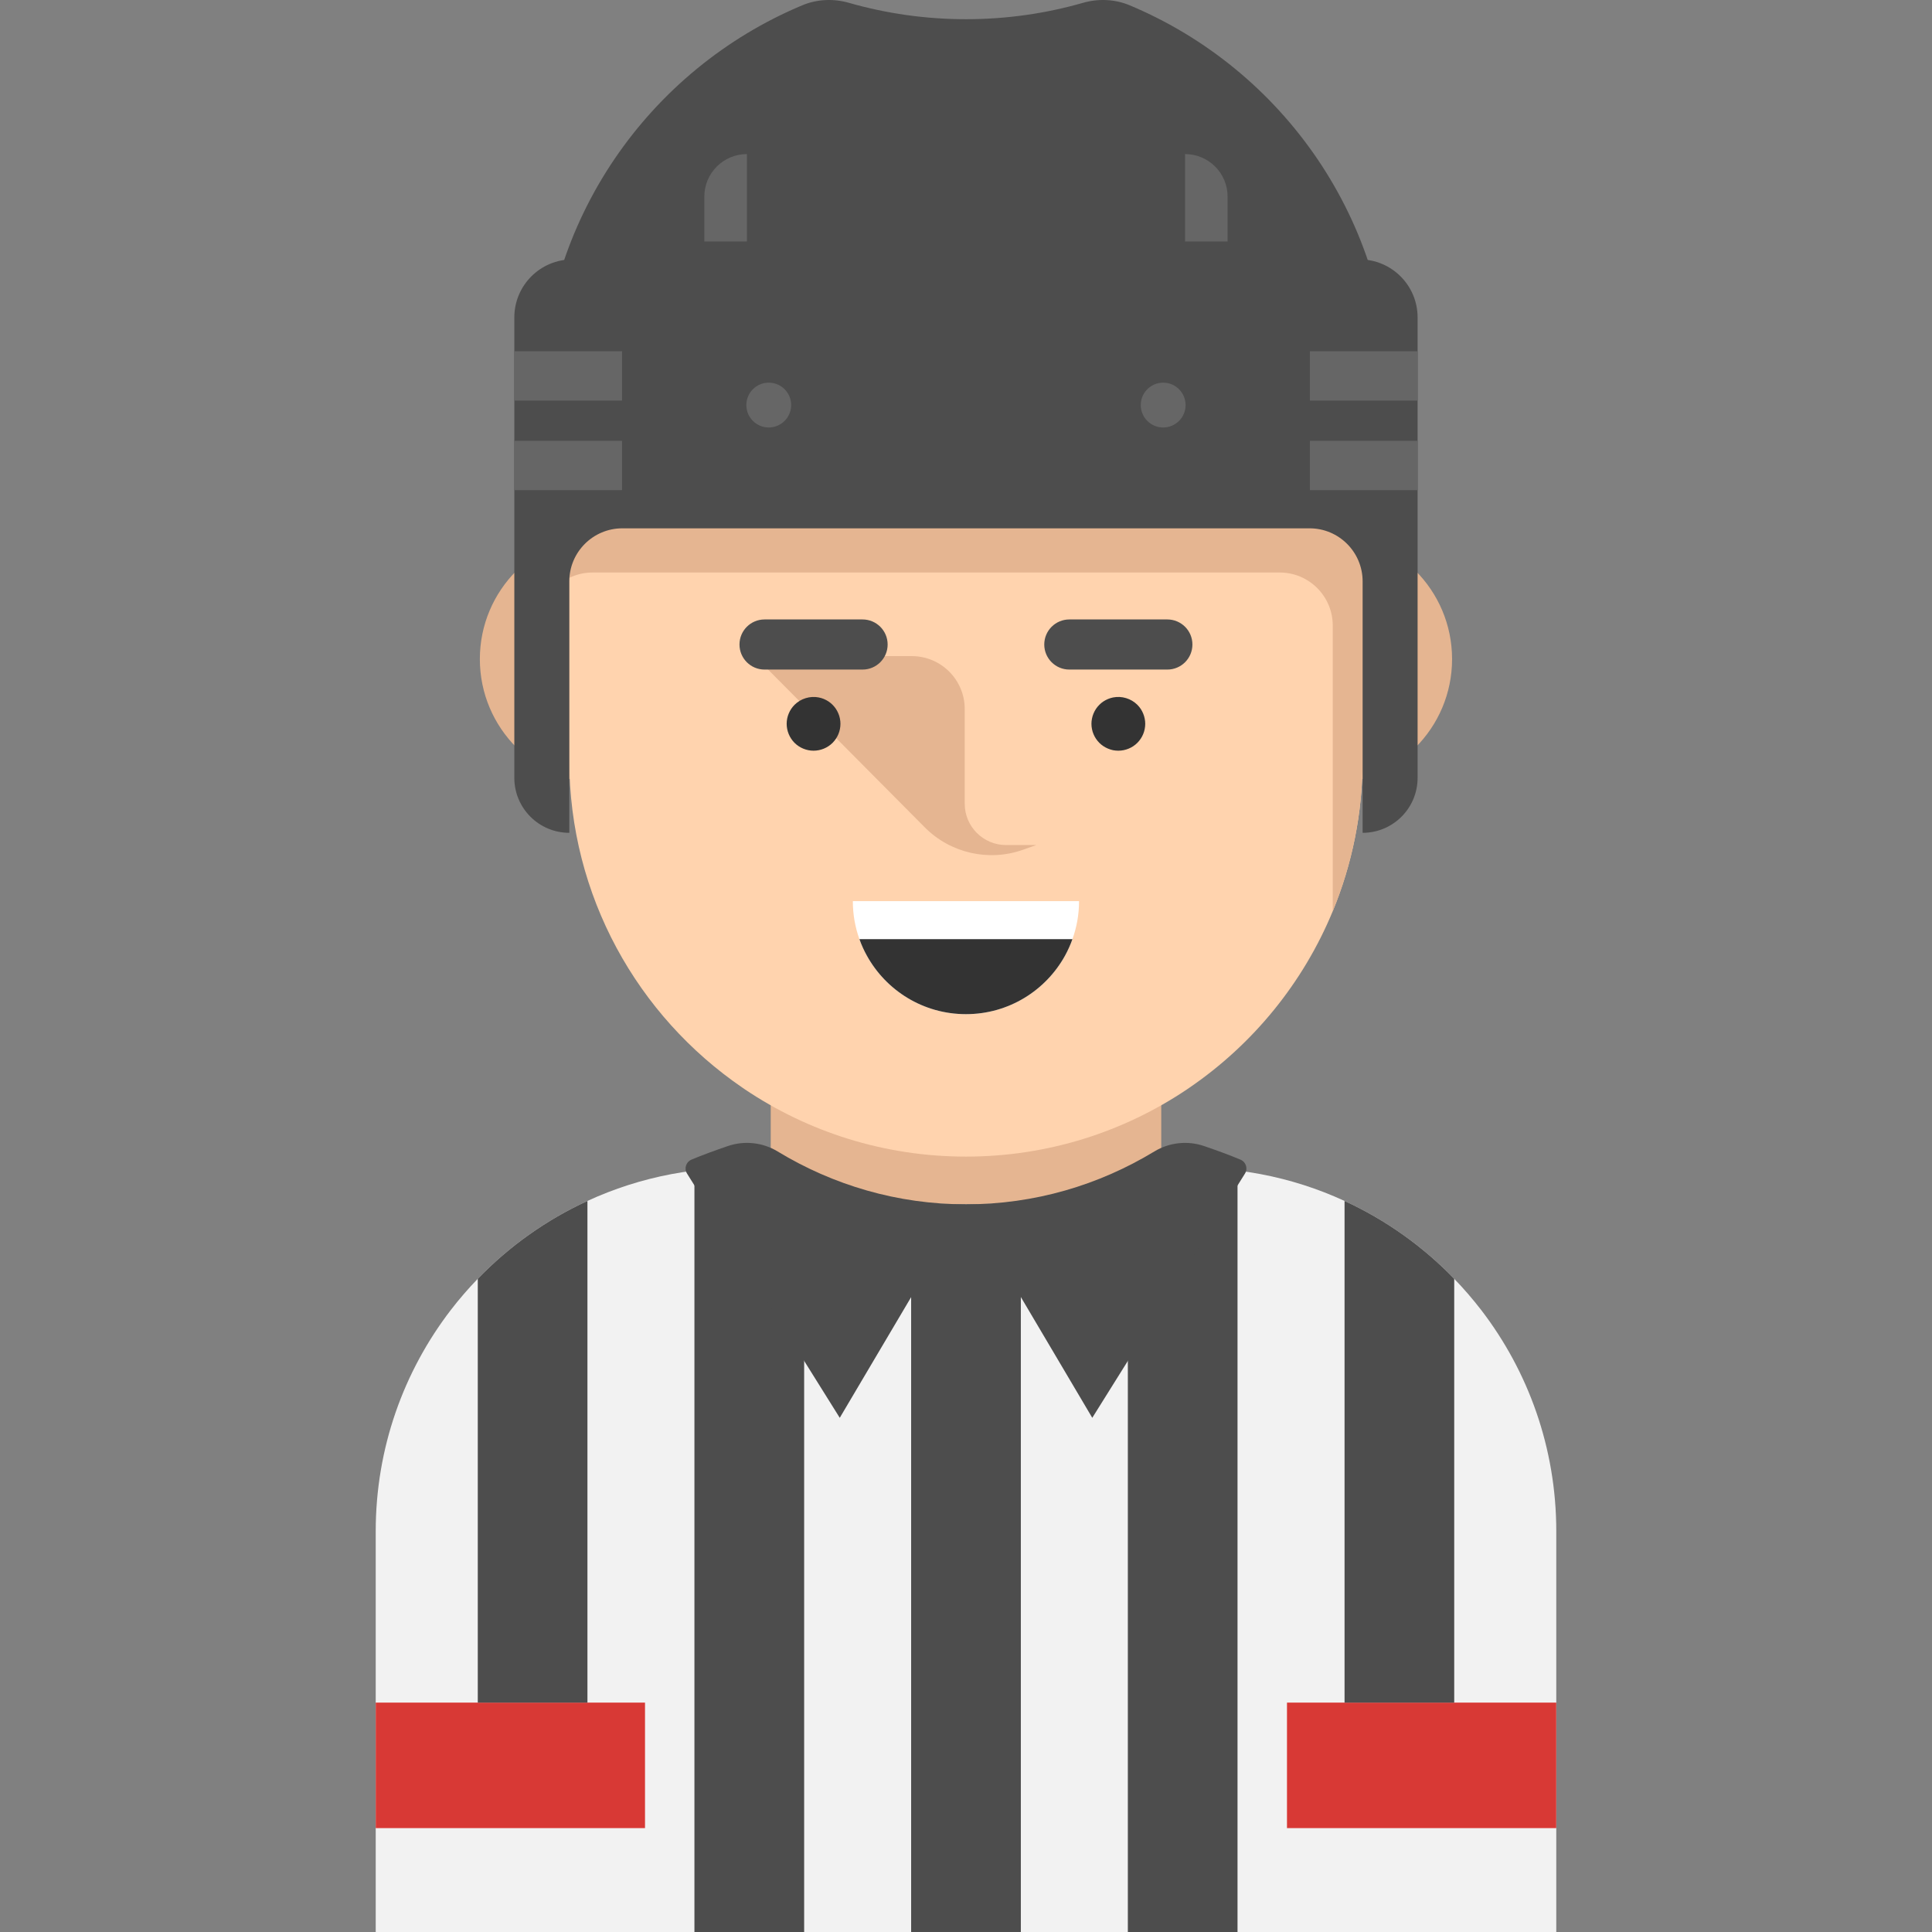 <?xml version="1.0" encoding="iso-8859-1"?>
<!-- Uploaded to: SVG Repo, www.svgrepo.com, Generator: SVG Repo Mixer Tools -->
<svg version="1.1" id="Layer_1" xmlns="http://www.w3.org/2000/svg" xmlns:xlink="http://www.w3.org/1999/xlink" 
	 viewBox="0 0 431.055 431.055" xml:space="preserve">
<rect x="0" y="0" width="431.055" height="431.055" fill="#808080" stroke="none"/>
<g>
	<path style="fill:#F2F2F2;" d="M347.227,341.665v89.39h-263.4v-89.39c0-18.58,6.24-35.69,16.74-49.37
		c1.88-2.44,3.89-4.77,6.03-6.98c6.96-7.21,15.25-13.13,24.47-17.37c5.89-2.72,12.16-4.74,18.71-5.98c1.7-0.32,3.42-0.59,5.16-0.8
		c3.28-0.41,6.62-0.62,10.01-0.62h101.16c3.38,0,6.72,0.21,10,0.62c1.74,0.21,3.47,0.48,5.17,0.8c6.55,1.24,12.82,3.26,18.71,5.98
		c9.22,4.24,17.51,10.16,24.47,17.37c2.14,2.21,4.15,4.54,6.03,6.98C340.987,305.975,347.227,323.085,347.227,341.665z"/>
	<rect x="83.829" y="379.875" style="fill:#D83935;" width="60.081" height="28"/>
	<rect x="287.143" y="379.875" style="fill:#D83935;" width="60.081" height="28"/>
	<g>
		<g>
			<circle style="fill:#E5B591;" cx="134.952" cy="147.055" r="27.89"/>
			<circle style="fill:#E5B591;" cx="296.087" cy="147.055" r="27.89"/>
		</g>
	</g>
	<path style="fill:#E5B591;" d="M259.091,243.875v16.822c-12.86,5.097-27.73,8.005-43.57,8.005s-30.7-2.909-43.56-8.005v-16.822
		L259.091,243.875L259.091,243.875z"/>
	<g>
		<path style="fill:#FFD3AE;" d="M304.016,95.555v74c0,11.95-2.37,23.34-6.66,33.74c-6.61,16.01-17.78,29.66-31.9,39.33
			c-0.19,0.14-0.39,0.27-0.58,0.4c-14.1,9.49-31.08,15.03-49.36,15.03s-35.26-5.54-49.36-15.03c-0.19-0.13-0.39-0.26-0.58-0.4
			c-23.28-15.94-38.56-42.72-38.56-73.07v-74c0-9.72,1.57-19.08,4.47-27.82c11.66-35.25,44.88-60.68,84.03-60.68
			c24.44,0,46.57,9.9,62.58,25.92c9.73,9.73,17.2,21.72,21.57,35.11C302.486,76.725,304.016,85.965,304.016,95.555z"/>
	</g>
	<path style="fill:#4D4D4D;" d="M252.04,1.181c-3.304-1.383-6.973-1.532-10.416-0.546c-8.292,2.375-17.048,3.65-26.104,3.65l0,0
		c-9.055,0-17.812-1.275-26.104-3.65c-3.443-0.986-7.112-0.837-10.417,0.546c-34.158,14.294-58.16,48.028-58.16,87.373h189.36
		C310.199,49.21,286.198,15.475,252.04,1.181z"/>
	<g>
		<path style="fill:#E5B591;" d="M168.389,146.388h35.044c6.522,0,11.81,5.287,11.81,11.81v21.123c0,5.092,4.128,9.22,9.22,9.22
			h6.748l-2.943,1.044c-7.666,2.72-16.214,0.773-21.946-4.999L168.389,146.388z"/>
	</g>
	<g>
		<path style="fill:#333333;" d="M181.516,167.491c-1.58,0-3.13-0.64-4.24-1.75c-1.12-1.12-1.76-2.67-1.76-4.25s0.64-3.12,1.76-4.24
			c1.39-1.39,3.46-2.03,5.41-1.64c0.39,0.08,0.76,0.19,1.13,0.34c0.36,0.15,0.71,0.34,1.03,0.55c0.33,0.22,0.64,0.47,0.91,0.75
			c0.28,0.28,0.53,0.58,0.75,0.91s0.4,0.68,0.55,1.04c0.15,0.36,0.27,0.74,0.34,1.12c0.08,0.39,0.12,0.78,0.12,1.17
			s-0.04,0.79-0.12,1.18c-0.07,0.38-0.19,0.76-0.34,1.12s-0.33,0.71-0.55,1.03c-0.22,0.33-0.47,0.64-0.75,0.92
			C184.646,166.851,183.096,167.491,181.516,167.491z"/>
		<path style="fill:#333333;" d="M249.516,167.491c-0.39,0-0.79-0.04-1.17-0.11c-0.38-0.08-0.76-0.2-1.12-0.35
			c-0.37-0.15-0.71-0.33-1.04-0.55c-0.33-0.22-0.64-0.47-0.91-0.74c-0.28-0.28-0.53-0.59-0.75-0.92c-0.22-0.32-0.4-0.67-0.55-1.03
			c-0.15-0.36-0.27-0.74-0.34-1.12c-0.08-0.39-0.12-0.79-0.12-1.18s0.04-0.78,0.12-1.17c0.07-0.38,0.19-0.76,0.34-1.12
			s0.33-0.71,0.55-1.04c0.22-0.33,0.47-0.63,0.75-0.91c0.27-0.28,0.58-0.53,0.91-0.75c0.33-0.21,0.67-0.4,1.04-0.55
			c0.36-0.15,0.74-0.26,1.12-0.34c1.95-0.39,4.02,0.25,5.41,1.64c0.28,0.28,0.53,0.58,0.75,0.91s0.4,0.68,0.55,1.04
			c0.15,0.36,0.27,0.74,0.34,1.12c0.08,0.39,0.12,0.78,0.12,1.17s-0.04,0.79-0.12,1.18c-0.07,0.38-0.19,0.76-0.34,1.12
			s-0.33,0.71-0.55,1.03c-0.22,0.33-0.47,0.64-0.75,0.92C252.646,166.851,251.096,167.491,249.516,167.491z"/>
	</g>
	<g>
		<path style="fill:#4D4D4D;" d="M192.454,149.388h-21.875c-3.087,0-5.59-2.503-5.59-5.59l0,0c0-3.087,2.503-5.59,5.59-5.59h21.875
			c3.087,0,5.59,2.503,5.59,5.59l0,0C198.044,146.885,195.541,149.388,192.454,149.388z"/>
		<path style="fill:#4D4D4D;" d="M260.454,149.388h-21.875c-3.087,0-5.59-2.503-5.59-5.59l0,0c0-3.087,2.503-5.59,5.59-5.59h21.875
			c3.087,0,5.59,2.503,5.59,5.59l0,0C266.044,146.885,263.541,149.388,260.454,149.388z"/>
	</g>
	<path style="fill:#FFFFFF;" d="M240.751,201.051c0,2.98-0.52,5.83-1.48,8.49c-0.45,1.28-1.01,2.51-1.65,3.68
		c-4.3,7.78-12.58,13.05-22.1,13.05c-9.53,0-17.81-5.27-22.11-13.05c-0.65-1.17-1.21-2.4-1.66-3.68c-0.96-2.66-1.47-5.51-1.47-8.49
		H240.751z"/>
	<path style="fill:#333333;" d="M239.271,209.541c-0.45,1.28-1.01,2.51-1.65,3.68c-4.3,7.78-12.58,13.05-22.1,13.05
		c-9.53,0-17.81-5.27-22.11-13.05c-0.65-1.17-1.21-2.4-1.66-3.68H239.271z"/>
	<path style="fill:#E5B591;" d="M304.016,95.555v74c0,11.95-2.37,23.34-6.66,33.74v-63.72c0-6.54-5.3-11.84-11.84-11.84h-153.33
		c-1.85,0-3.61,0.43-5.17,1.2v-33.38c0-9.72,1.57-19.08,4.47-27.82h165.18c1.03,0,2.04,0.12,3,0.35
		C302.486,76.725,304.016,85.965,304.016,95.555z"/>
	<path style="fill:#4D4D4D;" d="M303.333,57.875H127.706c-7.154,0-12.953,5.799-12.953,12.953v38.887v63.831
		c0,6.775,5.492,12.267,12.267,12.267l0,0v-56.102c0-6.537,5.299-11.835,11.835-11.835h153.329c6.537,0,11.835,5.299,11.835,11.835
		v56.102c6.775,0,12.267-5.492,12.267-12.267v-63.831V70.828C316.286,63.674,310.487,57.875,303.333,57.875z"/>
	<rect x="114.753" y="78.375" style="fill:#666666;" width="24.033" height="11"/>
	<rect x="114.753" y="98.359" style="fill:#666666;" width="24.033" height="11"/>
	<g>
		<rect x="292.253" y="78.375" style="fill:#666666;" width="24.033" height="11"/>
		<rect x="292.253" y="98.359" style="fill:#666666;" width="24.033" height="11"/>
	</g>
	<g>
		<circle style="fill:#666666;" cx="171.52" cy="90.375" r="5"/>
		<circle style="fill:#666666;" cx="259.52" cy="90.375" r="5"/>
	</g>
	<g>
		<path style="fill:#666666;" d="M166.645,34.375L166.645,34.375c-5.247,0-9.5,4.253-9.5,9.5v10h9.5V34.375z"/>
		<path style="fill:#666666;" d="M264.395,34.375L264.395,34.375v19.5h9.5v-10C273.895,38.628,269.641,34.375,264.395,34.375z"/>
	</g>
	<rect x="203.288" y="268.701" style="fill:#4D4D4D;" width="24.476" height="162.353"/>
	<path style="fill:#4D4D4D;" d="M179.417,260.545v170.51h-24.48v-169.89c3.28-0.41,6.62-0.62,10.01-0.62H179.417z"/>
	<path style="fill:#4D4D4D;" d="M131.067,267.945v111.93h-24.47v-94.56C113.557,278.105,121.847,272.185,131.067,267.945z"/>
	<path style="fill:#4D4D4D;" d="M324.457,285.315v94.56h-24.47v-111.93C309.207,272.185,317.497,278.105,324.457,285.315z"/>
	<path style="fill:#4D4D4D;" d="M276.107,261.165v169.89h-24.47v-170.51h14.47C269.487,260.545,272.827,260.755,276.107,261.165z"/>
	<g>
		<path style="fill:#4D4D4D;" d="M215.531,268.702l-20.53,34.71l-7.639,12.92l-34.076-54.499c-0.7-1.119-0.227-2.593,0.989-3.106
			c2.439-1.027,5.457-2.116,8.091-3.019c3.708-1.271,7.789-0.833,11.141,1.2C185.873,264.409,200.223,268.702,215.531,268.702z"/>
		<path style="fill:#4D4D4D;" d="M277.767,261.842l-34.067,54.49l-7.639-12.92l-20.53-34.71c15.305,0,29.646-4.291,42.009-11.79
			c3.355-2.035,7.439-2.473,11.15-1.198c2.633,0.905,5.65,1.995,8.088,3.023C277.994,259.25,278.466,260.723,277.767,261.842z"/>
	</g>
</g>
</svg>